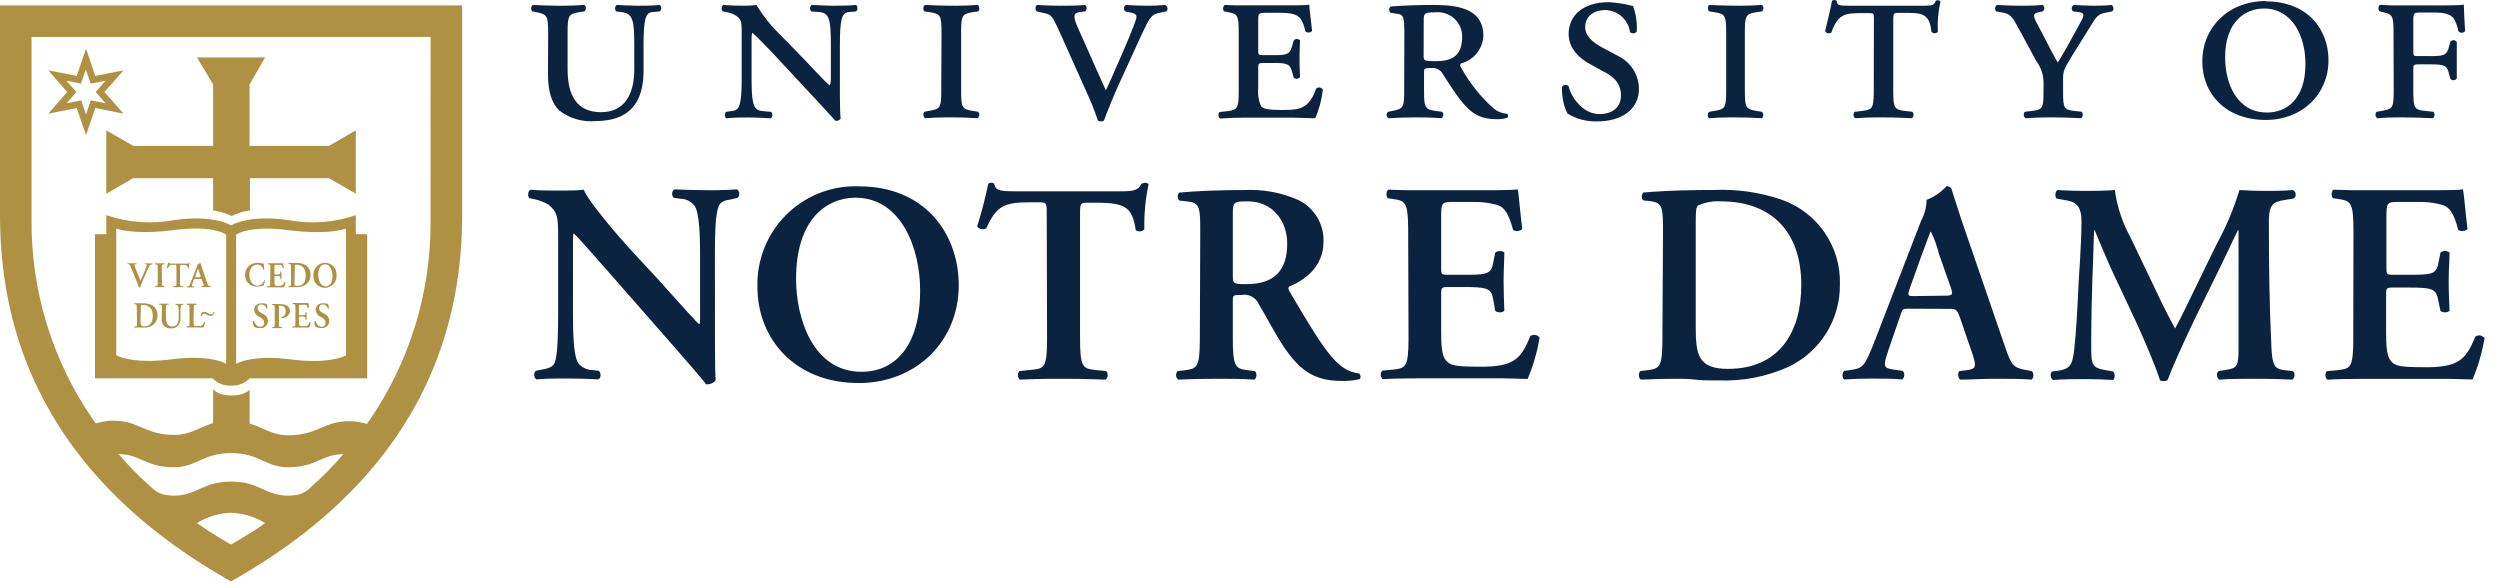 <?xml version="1.0" encoding="UTF-8"?>
<svg width="102px" height="24px" viewBox="0 0 102 24" version="1.1" xmlns="http://www.w3.org/2000/svg" xmlns:xlink="http://www.w3.org/1999/xlink">
    <!-- Generator: Sketch 64 (93537) - https://sketch.com -->
    <title>logo / customer / university-notre-dame-brand</title>
    <desc>Created with Sketch.</desc>
    <g id="logo-/-customer-/-university-notre-dame-brand" stroke="none" stroke-width="1" fill="none" fill-rule="evenodd">
        <g id="Group" fill-rule="nonzero">
            <path d="M18.856,0.219 L18.856,8.79 C18.856,16.96 13.663,21.336 9.426,23.722 L9.174,23.578 C5.032,21.186 0.102,16.887 0.002,9.034 L-1.59872116e-13,8.79 L-1.59872116e-13,0.219 L18.856,0.219 Z M9.426,20.922 C8.933,20.936 8.453,21.082 8.035,21.343 C8.511,21.673 8.96,21.955 9.426,22.219 L9.768,22.02 C10.111,21.817 10.457,21.603 10.817,21.343 C10.399,21.082 9.919,20.936 9.426,20.922 Z M9.426,18.487 C8.254,18.487 8.042,19.064 7.082,19.064 C5.941,19.064 5.722,18.529 4.842,18.529 C5.247,19.005 5.686,19.452 6.157,19.864 C6.312,20.03 6.515,20.144 6.737,20.191 C6.853,20.209 6.969,20.22 7.085,20.223 C8.038,20.223 8.261,19.649 9.43,19.649 C10.598,19.649 10.814,20.223 11.77,20.223 C11.887,20.22 12.003,20.209 12.118,20.191 C12.341,20.144 12.543,20.03 12.699,19.864 L12.696,19.864 C13.165,19.452 13.604,19.006 14.007,18.529 C13.123,18.532 12.911,19.064 11.767,19.064 C10.817,19.064 10.598,18.487 9.426,18.487 Z M17.569,1.506 L1.287,1.506 L1.287,8.922 C1.255,11.846 2.13,14.706 3.789,17.11 L3.906,17.277 L4.012,17.245 C4.226,17.188 4.446,17.161 4.668,17.165 C5.642,17.165 5.934,17.743 7.103,17.743 C7.77,17.743 8.078,17.462 8.596,17.293 L8.696,17.263 L8.696,15.871 L8.712,15.893 C8.764,15.955 8.956,16.136 9.433,16.136 C9.905,16.136 10.108,15.973 10.166,15.913 L10.184,15.892 L10.184,17.283 C10.765,17.447 11.082,17.76 11.777,17.76 C12.939,17.76 13.231,17.186 14.212,17.186 C14.433,17.182 14.652,17.209 14.865,17.266 L14.97,17.297 L15.087,17.13 C16.699,14.774 17.564,11.986 17.567,9.131 L17.565,8.922 L17.569,1.506 Z M14.518,8.779 L14.518,9.555 L14.981,9.555 L14.981,15.437 L10.181,15.437 C9.986,15.641 9.711,15.749 9.43,15.732 C9.17,15.748 8.917,15.658 8.725,15.486 L8.675,15.437 L3.875,15.437 L3.875,9.555 L4.337,9.555 L4.337,8.779 C5.222,9.082 6.17,9.152 7.089,8.981 C8.734,8.744 9.43,9.197 9.43,9.197 L9.448,9.186 C9.565,9.118 10.268,8.766 11.767,8.981 C12.686,9.152 13.634,9.082 14.518,8.779 Z M14.118,9.325 L14.056,9.346 C13.858,9.404 13.179,9.558 11.886,9.406 L11.767,9.391 C10.265,9.198 9.732,9.509 9.647,9.567 L9.635,9.576 L9.635,14.849 L9.659,14.834 C9.781,14.767 10.375,14.492 11.754,14.651 L11.868,14.664 C13.285,14.846 13.927,14.593 14.081,14.518 L14.118,14.497 L14.118,9.325 Z M7.207,9.374 L7.096,9.388 C5.803,9.553 5.096,9.422 4.848,9.357 L4.744,9.325 L4.744,14.49 L4.794,14.517 C4.961,14.597 5.573,14.825 6.878,14.675 L6.991,14.661 C8.33,14.489 8.968,14.717 9.162,14.809 L9.228,14.845 L9.228,9.572 L9.215,9.563 C9.134,9.507 8.627,9.21 7.207,9.374 Z M6.88,12.39 C6.891,12.401 6.891,12.419 6.88,12.431 L6.817,12.432 C6.78,12.436 6.77,12.455 6.769,12.563 L6.769,12.95 C6.769,13.148 6.828,13.322 7.026,13.322 C7.224,13.322 7.29,13.176 7.29,12.953 L7.29,12.765 C7.299,12.668 7.289,12.57 7.263,12.477 C7.246,12.454 7.221,12.441 7.193,12.438 L7.165,12.438 L7.165,12.397 L7.475,12.397 C7.481,12.402 7.484,12.409 7.484,12.417 C7.484,12.425 7.481,12.433 7.475,12.438 L7.443,12.438 C7.419,12.438 7.391,12.438 7.381,12.473 C7.364,12.568 7.358,12.665 7.363,12.762 L7.363,12.939 C7.377,13.063 7.342,13.188 7.266,13.287 C7.195,13.364 7.093,13.405 6.988,13.398 C6.881,13.409 6.774,13.375 6.692,13.304 C6.619,13.216 6.585,13.102 6.598,12.988 L6.609,12.602 L6.608,12.532 C6.606,12.446 6.594,12.44 6.529,12.431 L6.504,12.431 C6.498,12.426 6.495,12.418 6.495,12.41 C6.495,12.402 6.498,12.395 6.504,12.39 L6.88,12.39 Z M10.685,12.372 C10.751,12.374 10.816,12.383 10.88,12.4 C10.9,12.464 10.91,12.531 10.911,12.598 C10.905,12.604 10.897,12.608 10.889,12.608 C10.88,12.608 10.872,12.604 10.866,12.598 C10.851,12.5 10.77,12.426 10.671,12.421 C10.628,12.417 10.585,12.432 10.554,12.462 C10.522,12.492 10.506,12.534 10.508,12.577 C10.517,12.658 10.571,12.727 10.647,12.755 L10.734,12.807 C10.85,12.857 10.928,12.969 10.932,13.096 C10.933,13.183 10.894,13.266 10.827,13.322 C10.759,13.378 10.67,13.401 10.584,13.384 C10.501,13.386 10.419,13.365 10.348,13.322 L10.362,13.325 C10.33,13.254 10.316,13.177 10.32,13.099 C10.325,13.093 10.333,13.09 10.341,13.09 C10.349,13.09 10.356,13.093 10.362,13.099 C10.39,13.176 10.47,13.332 10.609,13.332 C10.653,13.337 10.697,13.323 10.73,13.293 C10.762,13.263 10.78,13.22 10.779,13.176 C10.778,13.081 10.721,12.996 10.633,12.96 L10.57,12.925 C10.457,12.873 10.38,12.764 10.369,12.64 C10.369,12.494 10.477,12.372 10.685,12.372 Z M11.409,12.407 C11.512,12.401 11.615,12.421 11.708,12.466 C11.785,12.514 11.831,12.598 11.83,12.689 C11.826,12.769 11.79,12.845 11.73,12.899 C11.68,12.944 11.616,12.97 11.55,12.974 L11.478,12.974 C11.47,12.964 11.47,12.949 11.478,12.939 C11.592,12.916 11.669,12.811 11.656,12.696 C11.662,12.638 11.643,12.58 11.603,12.537 C11.564,12.494 11.509,12.469 11.45,12.47 L11.41,12.471 C11.386,12.473 11.382,12.482 11.381,12.512 L11.381,13.247 C11.383,13.335 11.395,13.34 11.457,13.346 L11.51,13.346 L11.51,13.388 L11.103,13.388 L11.103,13.346 L11.159,13.345 C11.201,13.341 11.21,13.318 11.21,13.176 L11.206,12.544 C11.204,12.469 11.194,12.454 11.144,12.449 L11.092,12.449 L11.092,12.407 C11.198,12.399 11.303,12.399 11.409,12.407 Z M13.19,12.372 C13.256,12.374 13.323,12.383 13.388,12.4 C13.406,12.464 13.416,12.531 13.416,12.598 L13.37,12.598 C13.357,12.501 13.277,12.427 13.179,12.421 C13.136,12.417 13.093,12.432 13.062,12.462 C13.03,12.492 13.013,12.534 13.016,12.577 C13.024,12.657 13.077,12.725 13.151,12.755 L13.242,12.807 C13.357,12.857 13.433,12.97 13.437,13.096 C13.436,13.18 13.4,13.259 13.337,13.315 C13.273,13.37 13.189,13.395 13.106,13.384 C13.023,13.386 12.941,13.365 12.87,13.322 L12.87,13.325 L12.852,13.282 C12.831,13.224 12.823,13.161 12.828,13.099 L12.873,13.099 C12.901,13.176 12.974,13.332 13.117,13.332 C13.16,13.337 13.204,13.323 13.236,13.293 C13.269,13.263 13.286,13.22 13.283,13.176 C13.282,13.082 13.226,12.998 13.141,12.96 L13.078,12.925 C12.965,12.873 12.888,12.764 12.877,12.64 C12.877,12.494 12.981,12.372 13.19,12.372 Z M5.717,12.371 L5.833,12.376 C5.941,12.37 6.049,12.388 6.15,12.428 C6.311,12.495 6.417,12.65 6.425,12.822 L6.424,12.87 C6.431,13.041 6.345,13.202 6.198,13.29 C6.109,13.338 6.011,13.363 5.911,13.365 L5.85,13.363 L5.485,13.363 L5.485,13.322 L5.517,13.322 C5.576,13.316 5.587,13.31 5.589,13.226 L5.59,13.151 L5.579,12.515 C5.577,12.445 5.568,12.423 5.531,12.418 L5.485,12.417 C5.477,12.405 5.477,12.388 5.485,12.376 L5.601,12.371 L5.717,12.371 Z M12.581,12.362 C12.593,12.376 12.598,12.42 12.6,12.468 L12.602,12.567 L12.557,12.567 C12.536,12.483 12.515,12.435 12.466,12.435 C12.441,12.431 12.417,12.43 12.392,12.431 L12.355,12.435 L12.239,12.435 C12.2,12.436 12.195,12.445 12.195,12.497 L12.195,12.821 C12.195,12.853 12.197,12.858 12.216,12.859 L12.299,12.859 C12.41,12.859 12.45,12.859 12.458,12.813 L12.459,12.793 L12.459,12.744 C12.471,12.744 12.498,12.716 12.506,12.732 L12.508,12.744 L12.508,12.911 L12.51,12.973 C12.511,13.003 12.512,13.029 12.51,13.039 L12.508,13.043 L12.459,13.043 L12.459,12.984 C12.45,12.926 12.43,12.919 12.337,12.918 L12.23,12.918 C12.201,12.918 12.196,12.921 12.195,12.944 L12.195,13.123 C12.188,13.176 12.196,13.229 12.219,13.277 C12.233,13.301 12.25,13.306 12.315,13.307 L12.383,13.308 C12.563,13.311 12.577,13.27 12.626,13.151 C12.64,13.14 12.661,13.14 12.675,13.151 C12.667,13.2 12.656,13.248 12.64,13.295 L12.612,13.363 L11.917,13.363 L11.917,13.322 L11.972,13.322 C12.031,13.317 12.046,13.312 12.051,13.247 L12.052,13.151 L12.056,12.577 L12.054,12.506 C12.05,12.417 12.034,12.408 11.991,12.407 L11.951,12.407 L11.951,12.362 L12.581,12.362 Z M8.017,12.39 L8.017,12.435 L7.986,12.435 C7.921,12.443 7.909,12.447 7.907,12.529 L7.906,12.602 L7.896,13.12 C7.889,13.172 7.897,13.226 7.92,13.273 L7.931,13.294 C7.937,13.302 7.951,13.304 8.003,13.304 L8.11,13.304 C8.237,13.302 8.263,13.285 8.323,13.148 C8.329,13.142 8.336,13.138 8.344,13.138 C8.352,13.138 8.36,13.142 8.365,13.148 C8.356,13.196 8.345,13.244 8.33,13.29 L8.306,13.36 L7.61,13.36 L7.61,13.318 L7.652,13.318 C7.717,13.313 7.729,13.307 7.732,13.224 L7.732,12.563 C7.73,12.448 7.719,12.436 7.67,12.435 L7.624,12.435 L7.624,12.39 L8.017,12.39 Z M5.854,12.445 C5.829,12.444 5.805,12.447 5.781,12.454 L5.746,12.466 L5.746,12.577 L5.732,13.096 C5.732,13.238 5.743,13.315 5.885,13.315 C6.125,13.315 6.233,13.172 6.233,12.88 C6.233,12.588 6.077,12.445 5.854,12.445 Z M8.327,12.72 C8.368,12.725 8.409,12.736 8.446,12.753 L8.558,12.812 C8.583,12.824 8.589,12.824 8.619,12.824 C8.661,12.824 8.697,12.801 8.707,12.755 L8.71,12.73 L8.751,12.73 L8.744,12.766 C8.716,12.855 8.632,12.894 8.598,12.894 C8.564,12.894 8.549,12.888 8.464,12.851 L8.428,12.835 L8.396,12.818 C8.374,12.809 8.351,12.803 8.327,12.8 C8.276,12.8 8.246,12.836 8.238,12.87 L8.237,12.887 L8.191,12.887 L8.181,12.88 C8.205,12.72 8.327,12.72 8.327,12.72 Z M13.263,10.723 C13.395,10.723 13.521,10.778 13.61,10.875 C13.7,10.973 13.744,11.103 13.732,11.235 C13.741,11.365 13.695,11.494 13.607,11.59 C13.518,11.686 13.393,11.741 13.263,11.743 C13.132,11.745 13.006,11.692 12.916,11.598 C12.825,11.504 12.778,11.376 12.786,11.245 C12.775,11.112 12.821,10.98 12.911,10.881 C13.001,10.782 13.129,10.725 13.263,10.723 Z M8.165,10.728 L8.177,10.73 L8.21,10.833 L8.243,10.932 L8.456,11.551 C8.486,11.637 8.495,11.666 8.548,11.672 L8.595,11.673 C8.602,11.681 8.604,11.692 8.602,11.701 L8.595,11.715 L8.226,11.715 C8.219,11.707 8.217,11.696 8.219,11.687 L8.226,11.673 L8.261,11.673 C8.294,11.67 8.311,11.662 8.304,11.62 L8.299,11.597 L8.237,11.419 C8.225,11.384 8.216,11.379 8.187,11.378 L8.167,11.377 L7.958,11.388 C7.926,11.388 7.907,11.388 7.901,11.412 L7.899,11.43 L7.847,11.583 C7.822,11.672 7.822,11.682 7.862,11.683 L7.923,11.683 L7.923,11.725 L7.621,11.725 C7.614,11.717 7.611,11.707 7.614,11.697 L7.621,11.683 L7.666,11.683 C7.711,11.677 7.729,11.652 7.746,11.614 L7.819,11.433 L8.021,10.908 C8.039,10.875 8.048,10.838 8.049,10.8 C8.088,10.785 8.124,10.762 8.153,10.73 L8.165,10.728 Z M11.558,10.741 L11.559,10.779 C11.56,10.825 11.565,10.898 11.583,10.943 C11.577,10.949 11.569,10.952 11.56,10.952 C11.551,10.952 11.543,10.949 11.537,10.943 C11.513,10.856 11.492,10.821 11.447,10.807 C11.409,10.803 11.37,10.803 11.332,10.807 L11.256,10.807 C11.197,10.807 11.197,10.807 11.197,10.894 L11.197,11.162 C11.197,11.194 11.197,11.199 11.215,11.2 L11.277,11.2 C11.402,11.2 11.426,11.2 11.437,11.134 L11.437,11.082 L11.482,11.082 C11.489,11.082 11.482,11.172 11.482,11.231 L11.482,11.384 C11.482,11.43 11.447,11.384 11.437,11.384 L11.437,11.325 C11.437,11.27 11.409,11.261 11.315,11.259 L11.228,11.259 C11.197,11.259 11.197,11.259 11.197,11.297 L11.197,11.478 C11.197,11.555 11.197,11.607 11.221,11.631 L11.235,11.646 C11.25,11.66 11.268,11.666 11.36,11.666 C11.544,11.666 11.555,11.624 11.603,11.506 C11.609,11.5 11.618,11.496 11.626,11.496 C11.635,11.496 11.643,11.5 11.649,11.506 C11.637,11.58 11.617,11.652 11.59,11.722 L10.894,11.722 C10.888,11.716 10.884,11.709 10.884,11.701 C10.884,11.693 10.888,11.685 10.894,11.68 L10.946,11.68 C11.01,11.68 11.024,11.68 11.026,11.549 L11.033,10.957 L11.033,10.885 C11.03,10.797 11.018,10.791 10.953,10.783 L10.929,10.783 L10.929,10.741 L11.558,10.741 Z M7.732,10.713 C7.714,10.791 7.706,10.87 7.708,10.95 C7.696,10.96 7.678,10.96 7.666,10.95 C7.647,10.845 7.625,10.813 7.506,10.808 L7.384,10.807 C7.352,10.807 7.347,10.807 7.346,10.846 L7.346,11.576 C7.348,11.667 7.359,11.671 7.426,11.677 L7.478,11.677 C7.489,11.688 7.489,11.706 7.478,11.718 L7.061,11.718 C7.055,11.713 7.051,11.705 7.051,11.697 C7.051,11.689 7.055,11.682 7.061,11.677 L7.12,11.677 C7.186,11.677 7.2,11.677 7.2,11.51 L7.197,10.866 C7.197,10.815 7.197,10.806 7.172,10.804 L7.078,10.803 C6.946,10.803 6.908,10.803 6.852,10.939 C6.839,10.949 6.82,10.949 6.807,10.939 C6.831,10.859 6.852,10.769 6.863,10.713 L6.894,10.713 C6.894,10.751 6.922,10.755 7.019,10.755 L7.603,10.755 C7.663,10.755 7.687,10.755 7.704,10.728 L7.711,10.713 C7.718,10.71 7.725,10.71 7.732,10.713 Z M12.393,10.779 C12.571,10.852 12.683,11.029 12.671,11.221 C12.674,11.397 12.579,11.56 12.424,11.645 C12.347,11.686 12.263,11.709 12.176,11.715 L11.763,11.715 L11.763,11.673 L11.795,11.673 L11.83,11.669 C11.867,11.66 11.871,11.638 11.871,11.539 L11.871,10.867 C11.869,10.798 11.861,10.777 11.823,10.773 L11.777,10.772 C11.77,10.764 11.768,10.754 11.77,10.744 L11.777,10.73 L12.094,10.73 C12.196,10.726 12.298,10.742 12.393,10.779 Z M6.71,10.744 L6.71,10.786 L6.678,10.786 C6.612,10.786 6.598,10.786 6.598,10.957 L6.609,11.506 L6.61,11.597 C6.614,11.665 6.629,11.668 6.689,11.673 L6.72,11.673 C6.731,11.685 6.731,11.703 6.72,11.715 L6.323,11.715 C6.313,11.703 6.313,11.685 6.323,11.673 L6.355,11.673 C6.419,11.673 6.433,11.673 6.435,11.544 L6.434,10.89 C6.433,10.798 6.421,10.792 6.355,10.786 L6.323,10.786 L6.323,10.744 L6.71,10.744 Z M10.508,10.723 C10.582,10.724 10.656,10.735 10.727,10.755 L10.762,10.755 L10.763,10.823 C10.764,10.853 10.767,10.889 10.773,10.931 L10.783,11.002 C10.778,11.008 10.771,11.011 10.763,11.011 C10.756,11.011 10.749,11.008 10.744,11.002 C10.725,10.881 10.62,10.793 10.497,10.797 C10.334,10.797 10.174,10.925 10.174,11.21 C10.174,11.496 10.341,11.656 10.504,11.656 C10.63,11.653 10.739,11.568 10.772,11.447 C10.777,11.441 10.784,11.438 10.791,11.438 C10.799,11.438 10.806,11.441 10.81,11.447 C10.802,11.521 10.781,11.593 10.748,11.659 L10.703,11.659 C10.639,11.681 10.572,11.693 10.504,11.694 C10.389,11.698 10.276,11.665 10.181,11.6 C10.073,11.52 10.007,11.396 10,11.264 L10,11.214 C9.996,11.072 10.054,10.936 10.16,10.842 C10.259,10.765 10.382,10.723 10.508,10.723 Z M13.263,10.783 C13.13,10.783 12.984,10.89 12.984,11.203 C12.984,11.409 13.064,11.683 13.29,11.683 C13.443,11.683 13.565,11.558 13.565,11.263 C13.565,11.04 13.478,10.783 13.263,10.783 Z M12.087,10.8 C12.038,10.8 12.029,10.805 12.028,10.812 L12.028,10.929 L12.017,11.447 C12.017,11.59 11.979,11.666 12.125,11.666 C12.362,11.666 12.473,11.523 12.473,11.231 C12.473,10.939 12.317,10.8 12.087,10.8 Z M8.08,10.957 L7.976,11.249 C7.957,11.296 7.961,11.307 7.978,11.31 L8,11.311 L8.15,11.311 C8.173,11.311 8.18,11.307 8.183,11.289 L8.184,11.252 L8.122,11.075 L8.104,11.015 L8.104,11.015 L8.08,10.957 Z M10.817,2.344 L10.181,3.443 L10.181,5.951 L13.423,5.951 L14.518,5.318 L14.518,7.903 L13.423,7.27 L10.198,7.27 L10.198,8.588 C9.937,8.62 9.683,8.696 9.447,8.814 C9.245,8.713 9.029,8.643 8.807,8.604 L8.696,8.588 L8.696,7.27 L5.433,7.27 L4.337,7.903 L4.337,5.318 L5.433,5.951 L8.696,5.951 L8.696,3.443 L8.035,2.344 L10.817,2.344 Z M3.51,1.986 L3.889,3.099 L5.04,2.87 L4.264,3.753 L5.04,4.637 L3.889,4.407 L3.51,5.517 L3.13,4.407 L1.969,4.637 L2.741,3.753 L1.969,2.87 L3.13,3.099 L3.51,1.986 Z M3.499,2.835 L3.301,3.412 L2.706,3.294 L3.117,3.753 L2.717,4.212 L3.311,4.094 L3.51,4.668 L3.704,4.094 L4.303,4.212 L3.903,3.753 L4.303,3.294 L3.704,3.412 L3.499,2.835 Z M5.735,11.456 C5.816,11.273 5.903,11.068 5.979,10.866 C6,10.815 5.998,10.79 5.971,10.784 L5.955,10.783 L5.913,10.783 C5.908,10.776 5.907,10.767 5.908,10.759 L5.913,10.748 L6.223,10.748 L6.223,10.79 L6.188,10.79 C6.15,10.794 6.116,10.816 6.097,10.849 C6.08,10.88 6.062,10.916 6.042,10.958 L5.871,11.343 L5.818,11.468 C5.783,11.553 5.75,11.637 5.729,11.693 L5.718,11.725 L5.666,11.725 L5.639,11.641 C5.634,11.626 5.629,11.611 5.624,11.597 L5.6,11.534 L5.317,10.85 C5.298,10.807 5.282,10.787 5.251,10.781 L5.231,10.779 L5.197,10.779 L5.197,10.741 L5.565,10.741 C5.571,10.746 5.575,10.754 5.575,10.762 L5.572,10.773 L5.565,10.783 L5.523,10.783 C5.482,10.793 5.482,10.81 5.482,10.81 C5.493,10.855 5.507,10.899 5.524,10.942 L5.551,11.005 L5.656,11.27 L5.735,11.456 Z" id="mark" fill="#AE9142"></path>
            <path d="M30.073,7.725 C30.125,7.766 30.158,7.828 30.162,7.894 C30.166,7.961 30.141,8.026 30.094,8.073 L29.826,8.136 C29.607,8.167 29.412,8.216 29.329,8.4 C29.193,8.694 29.172,9.469 29.169,10.257 L29.171,14.276 C29.174,14.784 29.181,15.354 29.2,15.513 C29.107,15.633 28.958,15.695 28.807,15.677 L28.675,15.509 C28.502,15.296 28.231,14.98 27.759,14.439 L24.734,10.988 L23.777,9.909 C23.612,9.725 23.496,9.601 23.412,9.527 C23.387,9.527 23.38,9.597 23.378,9.878 L23.377,12.726 C23.379,13.551 23.393,14.486 23.586,14.81 C23.731,14.99 23.947,15.095 24.177,15.099 L24.431,15.13 C24.536,15.214 24.525,15.437 24.41,15.478 C23.979,15.454 23.527,15.443 23.085,15.443 L22.724,15.444 C22.435,15.446 22.17,15.453 21.882,15.478 C21.831,15.436 21.799,15.375 21.795,15.31 C21.79,15.244 21.813,15.179 21.857,15.13 L22.111,15.078 L22.221,15.058 C22.399,15.021 22.554,14.964 22.626,14.81 C22.755,14.503 22.77,13.651 22.772,12.837 L22.772,9.598 C22.77,8.849 22.745,8.668 22.39,8.355 C22.199,8.245 21.993,8.166 21.777,8.122 L21.6,8.087 C21.52,8.021 21.53,7.788 21.649,7.739 C21.882,7.763 22.174,7.772 22.439,7.774 L23.019,7.774 C23.259,7.774 23.537,7.774 23.816,7.739 C24.017,8.24 25.28,9.697 25.683,10.139 L26.845,11.391 L28.06,12.742 C28.298,13.004 28.483,13.2 28.529,13.228 C28.556,13.201 28.562,13.16 28.563,13.056 L28.563,10.481 C28.562,9.656 28.546,8.721 28.341,8.4 C28.203,8.219 27.991,8.112 27.763,8.108 L27.496,8.073 C27.391,7.997 27.402,7.774 27.52,7.725 C27.969,7.746 28.4,7.76 28.852,7.76 L29.218,7.759 C29.509,7.757 29.772,7.75 30.073,7.725 Z M34.949,7.6 L35.068,7.603 L35.057,7.603 C37.725,7.603 39.117,9.527 39.117,11.638 C39.117,13.927 37.374,15.628 35.037,15.628 C32.451,15.628 30.951,13.861 30.905,11.814 L30.904,11.718 C30.869,10.608 31.299,9.534 32.089,8.753 C32.822,8.028 33.805,7.617 34.831,7.6 L34.949,7.6 Z M93.544,7.753 C93.612,7.781 93.659,7.844 93.666,7.917 C93.673,7.989 93.64,8.06 93.579,8.101 L93.197,8.163 C92.708,8.227 92.58,8.413 92.571,8.974 L92.57,9.043 C92.57,10.762 92.591,12.48 92.675,14.195 L92.684,14.346 C92.731,14.982 92.864,15.057 93.207,15.103 L93.537,15.141 C93.656,15.19 93.642,15.433 93.517,15.489 C93.016,15.464 92.563,15.454 92.097,15.454 C91.555,15.454 91.054,15.454 90.546,15.489 C90.452,15.44 90.403,15.221 90.522,15.141 L90.835,15.089 C91.285,15.018 91.33,14.931 91.332,14.209 L91.332,9.391 L91.308,9.391 L91.137,9.743 C90.928,10.175 90.79,10.472 90.612,10.842 L89.617,12.87 L89.461,13.194 C89.081,13.991 88.614,15.027 88.431,15.517 C88.336,15.563 88.224,15.563 88.129,15.517 C87.934,14.89 87.433,13.753 87.169,13.172 L86.125,10.946 L85.84,10.292 C85.691,9.945 85.546,9.6 85.464,9.391 L85.44,9.391 L85.421,9.905 C85.41,10.229 85.4,10.582 85.389,10.889 L85.37,11.353 C85.348,12.005 85.325,12.963 85.322,13.866 L85.322,14.265 C85.327,14.85 85.375,15.004 85.833,15.089 L86.216,15.155 C86.299,15.228 86.299,15.447 86.216,15.503 C85.871,15.483 85.572,15.473 85.248,15.469 L84.998,15.468 C84.626,15.468 84.209,15.468 83.757,15.503 C83.653,15.415 83.636,15.262 83.718,15.155 L83.917,15.134 C84.453,15.067 84.556,14.903 84.629,14.255 L84.637,14.181 C84.71,13.471 84.755,12.699 84.81,11.492 L84.866,10.586 C84.898,10.042 84.925,9.49 84.925,9.03 C84.925,8.507 84.769,8.265 84.36,8.184 L83.906,8.101 C83.837,8.024 83.847,7.802 83.951,7.753 L84.18,7.766 C84.406,7.777 84.633,7.785 84.904,7.787 L85.043,7.788 C85.475,7.788 85.854,7.788 86.285,7.753 C86.376,8.429 86.592,9.083 86.922,9.68 L88.202,12.358 C88.292,12.553 88.595,13.137 88.744,13.402 L88.9,13.106 C89.03,12.856 89.166,12.586 89.35,12.198 L90.435,9.969 C90.823,9.265 91.136,8.522 91.37,7.753 C91.687,7.774 92.066,7.788 92.327,7.788 L92.787,7.787 C93.076,7.784 93.329,7.776 93.544,7.753 Z M52.977,8.163 C53.621,8.477 54.021,9.138 54,9.854 C54,10.922 53.179,11.454 52.609,11.687 C52.55,11.718 52.56,11.796 52.595,11.861 L53.11,12.73 C53.759,13.814 54.223,14.523 54.661,14.89 C54.888,15.082 55.166,15.203 55.461,15.238 C55.515,15.303 55.525,15.394 55.485,15.468 C55.276,15.515 55.063,15.54 54.849,15.542 L54.72,15.541 C53.597,15.541 52.981,15.089 52.285,14.007 C51.972,13.523 51.645,12.88 51.367,12.428 C51.251,12.142 50.95,11.977 50.647,12.035 L50.548,12.035 C50.314,12.039 50.3,12.068 50.299,12.255 L50.299,13.777 C50.299,14.911 50.388,15.028 50.831,15.094 L50.95,15.11 L51.203,15.141 C51.293,15.244 51.282,15.399 51.179,15.489 C50.682,15.454 50.16,15.454 49.638,15.454 C49.117,15.454 48.605,15.464 48.073,15.489 C48.02,15.448 47.987,15.387 47.983,15.32 C47.979,15.267 47.994,15.215 48.023,15.171 L48.049,15.141 L48.306,15.11 C48.838,15.042 48.948,15.007 48.953,13.87 L48.97,9.527 L48.968,9.117 C48.958,8.425 48.893,8.283 48.5,8.226 L48.115,8.181 C48.03,8.09 48.03,7.948 48.115,7.857 C48.845,7.788 49.833,7.753 50.783,7.753 C51.536,7.716 52.288,7.857 52.977,8.163 Z M72.685,8.146 C74.157,8.657 75.123,10.068 75.068,11.624 C75.077,13.048 74.264,14.348 72.981,14.963 C72.077,15.371 71.091,15.562 70.101,15.52 L69.811,15.52 C69.624,15.519 69.448,15.515 69.283,15.501 L69.162,15.489 C68.93,15.46 68.72,15.455 68.529,15.454 L68.417,15.454 C67.99,15.454 67.454,15.464 66.946,15.489 C66.861,15.438 66.844,15.261 66.902,15.167 L66.922,15.141 L67.259,15.099 C67.696,15.038 67.808,14.956 67.824,14.044 L67.826,13.777 L67.85,9.523 L67.849,9.178 C67.841,8.405 67.781,8.271 67.338,8.208 L67.294,8.202 L67.05,8.177 C66.963,8.087 66.963,7.944 67.05,7.854 L67.383,7.828 C68.121,7.776 68.966,7.75 69.951,7.75 C70.879,7.712 71.806,7.846 72.685,8.146 Z M100.487,7.725 C100.536,7.923 100.605,8.838 100.675,9.336 C100.626,9.433 100.397,9.454 100.299,9.384 C100.118,8.71 99.951,8.421 99.572,8.341 C99.269,8.265 98.956,8.231 98.643,8.24 L97.771,8.24 C97.396,8.245 97.369,8.298 97.367,8.809 L97.367,10.988 C97.37,11.19 97.395,11.209 97.604,11.21 L98.54,11.209 C99.26,11.203 99.419,11.147 99.492,10.699 L99.572,10.306 C99.679,10.217 99.834,10.217 99.941,10.306 C99.941,10.619 99.906,11.037 99.906,11.468 C99.906,11.899 99.927,12.317 99.941,12.685 C99.831,12.764 99.682,12.764 99.572,12.685 L99.478,12.243 C99.397,11.771 99.212,11.734 98.278,11.732 L97.631,11.732 C97.378,11.732 97.355,11.754 97.353,12 L97.353,13.52 C97.353,14.111 97.377,14.529 97.548,14.727 L97.583,14.766 C97.746,14.933 97.962,14.981 98.863,14.981 C100.334,15.005 100.602,14.668 100.998,13.729 C101.121,13.65 101.283,13.679 101.37,13.795 C101.273,14.374 101.108,14.94 100.88,15.482 L100.666,15.478 C100.457,15.472 100.198,15.46 99.886,15.458 L96.33,15.458 C95.878,15.459 95.36,15.465 94.957,15.492 C94.859,15.4 94.849,15.249 94.932,15.144 L95.363,15.103 L95.518,15.084 C95.93,15.024 96.014,14.883 96.014,13.781 L96.021,9.461 C96.021,8.324 95.932,8.204 95.489,8.132 L95.186,8.087 C95.106,8.01 95.117,7.798 95.207,7.739 C95.426,7.739 95.673,7.76 95.927,7.76 L99.637,7.759 C100.061,7.756 100.388,7.748 100.487,7.725 Z M79.416,7.597 C79.493,7.593 79.566,7.626 79.614,7.687 C79.742,8.078 79.866,8.483 79.997,8.881 L80.132,9.277 L81.805,14.146 C82.064,14.895 82.128,14.999 82.664,15.099 L82.897,15.141 C82.986,15.24 82.986,15.39 82.897,15.489 C82.431,15.454 81.993,15.454 81.388,15.454 C80.89,15.454 80.379,15.489 79.976,15.489 C79.891,15.406 79.869,15.28 79.918,15.175 L79.937,15.141 L80.198,15.11 C80.58,15.065 80.639,15.002 80.526,14.603 L80.494,14.494 L79.951,12.915 L79.912,12.821 C79.832,12.642 79.785,12.609 79.613,12.603 L79.475,12.602 L77.913,12.595 L77.824,12.595 C77.64,12.598 77.614,12.623 77.55,12.817 L77.52,12.908 L77.043,14.299 C76.818,14.962 76.853,15.016 77.245,15.076 L77.635,15.134 C77.723,15.236 77.714,15.39 77.614,15.482 C77.245,15.447 76.859,15.447 76.383,15.447 C76.003,15.447 75.642,15.457 75.238,15.482 C75.16,15.392 75.152,15.263 75.215,15.165 L75.238,15.134 L75.586,15.082 C75.904,15.036 76.033,14.941 76.192,14.608 L76.223,14.543 C76.308,14.363 76.409,14.116 76.527,13.812 L76.79,13.13 L78.383,9.002 C78.524,8.741 78.601,8.45 78.605,8.153 C78.916,8.035 79.194,7.844 79.416,7.597 Z M40.449,7.457 C40.491,7.453 40.534,7.468 40.563,7.499 C40.622,7.77 40.764,7.802 41.416,7.805 L45.69,7.805 C46.257,7.805 46.431,7.77 46.574,7.499 C46.616,7.476 46.662,7.462 46.71,7.457 C46.766,7.452 46.823,7.472 46.863,7.513 C46.734,8.12 46.675,8.74 46.689,9.36 C46.595,9.452 46.451,9.467 46.341,9.395 C46.191,8.487 45.972,8.271 44.73,8.271 L44.383,8.271 C44.089,8.271 44.067,8.29 44.066,8.721 L44.066,13.777 C44.066,15.005 44.174,15.04 44.72,15.099 L45.134,15.141 C45.222,15.243 45.213,15.397 45.113,15.489 L44.759,15.477 C44.249,15.461 43.824,15.454 43.405,15.454 L42.84,15.455 C42.485,15.458 42.092,15.466 41.607,15.489 C41.511,15.396 41.502,15.245 41.586,15.141 L42.073,15.089 L42.153,15.081 C42.613,15.035 42.715,14.947 42.72,13.87 L42.706,8.649 C42.704,8.271 42.68,8.254 42.397,8.254 L42.049,8.254 C40.984,8.254 40.657,8.383 40.24,9.318 C40.113,9.387 39.955,9.353 39.868,9.238 C40.048,8.666 40.199,8.086 40.32,7.499 C40.355,7.467 40.402,7.452 40.449,7.457 Z M61.923,7.725 C61.969,7.923 62.038,8.838 62.108,9.336 C62.059,9.433 61.83,9.454 61.736,9.384 C61.559,8.739 61.402,8.447 61.054,8.353 L61.005,8.341 C60.702,8.265 60.389,8.231 60.077,8.24 L59.207,8.24 C58.829,8.245 58.802,8.298 58.8,8.809 L58.8,10.984 C58.803,11.202 58.83,11.21 59.082,11.21 L59.968,11.21 C60.693,11.203 60.855,11.148 60.925,10.699 L61.005,10.306 C61.099,10.223 61.318,10.223 61.377,10.306 C61.377,10.619 61.346,11.037 61.346,11.468 C61.346,11.899 61.367,12.317 61.377,12.685 C61.266,12.764 61.117,12.764 61.005,12.685 L60.925,12.223 C60.848,11.75 60.659,11.713 59.725,11.711 L59.082,11.711 C58.826,11.711 58.802,11.733 58.8,11.979 L58.8,13.499 C58.8,14.09 58.821,14.508 58.998,14.706 L59.035,14.745 C59.184,14.893 59.366,14.948 60.035,14.958 L60.31,14.96 C61.781,14.984 62.049,14.647 62.442,13.708 C62.564,13.629 62.726,13.658 62.814,13.774 C62.721,14.354 62.557,14.92 62.327,15.461 L62.114,15.457 C61.906,15.451 61.645,15.439 61.333,15.437 L57.789,15.437 C57.339,15.438 56.82,15.444 56.414,15.471 C56.314,15.38 56.305,15.226 56.393,15.123 L56.817,15.082 C57.349,15.024 57.462,14.99 57.468,13.852 L57.453,9.281 C57.442,8.226 57.322,8.187 56.803,8.115 L56.619,8.087 C56.543,8.01 56.55,7.798 56.643,7.739 C56.863,7.739 57.106,7.76 57.363,7.76 L61.059,7.759 C61.491,7.756 61.824,7.748 61.923,7.725 Z M34.906,8.066 L34.854,8.067 C33.703,8.096 32.48,8.957 32.48,11.384 C32.48,12.984 33.165,15.169 35.151,15.169 C36.473,15.169 37.541,14.181 37.541,11.847 C37.541,10.128 36.778,8.136 34.999,8.068 L34.906,8.066 Z M69.28,8.383 C69.196,8.442 69.187,8.643 69.186,9.076 L69.186,13.388 C69.19,14.476 69.294,15.05 70.501,15.05 C72.563,15.05 73.492,13.59 73.492,11.628 C73.492,9.332 72.157,8.216 70.216,8.216 C69.895,8.194 69.573,8.251 69.28,8.383 Z M78.786,9.457 L78.765,9.457 L78.748,9.492 C78.708,9.584 78.639,9.787 78.514,10.12 L78.417,10.372 L77.93,11.732 C77.817,12.047 77.835,12.077 78.045,12.08 L78.118,12.08 L79.419,12.062 C79.644,12.055 79.683,12.014 79.616,11.803 L79.603,11.763 L79.113,10.372 C79.036,10.057 78.926,9.75 78.786,9.457 Z M50.915,8.216 L50.796,8.216 C50.336,8.223 50.302,8.281 50.299,8.683 L50.299,11.241 C50.3,11.574 50.321,11.593 50.856,11.593 C51.993,11.593 52.518,11.037 52.518,9.934 C52.518,9.016 51.923,8.216 50.915,8.216 Z M65.652,0.087 C65.982,0.109 66.31,0.162 66.63,0.247 C66.75,0.581 66.801,0.936 66.779,1.29 C66.746,1.33 66.698,1.355 66.646,1.359 C66.594,1.363 66.543,1.346 66.504,1.311 C66.437,0.817 66.029,0.439 65.53,0.41 C64.908,0.41 64.675,0.758 64.675,1.106 C64.675,1.454 64.96,1.718 65.37,1.937 L66.021,2.285 C66.535,2.534 66.864,3.053 66.87,3.624 C66.87,4.442 66.198,4.953 65.158,4.953 C64.732,4.966 64.311,4.853 63.948,4.63 C63.789,4.292 63.715,3.921 63.732,3.548 C63.758,3.499 63.807,3.466 63.862,3.462 C63.917,3.458 63.971,3.482 64.003,3.527 C64.083,3.906 64.546,4.654 65.256,4.654 C65.791,4.654 66.136,4.376 66.136,3.892 C66.136,3.544 66,3.197 65.402,2.908 L64.932,2.647 C64.428,2.383 64,1.976 64,1.391 C64,0.626 64.591,0.087 65.652,0.087 Z M47.541,0.202 C47.588,0.225 47.622,0.269 47.632,0.321 C47.642,0.373 47.628,0.426 47.593,0.466 L47.297,0.525 L47.229,0.541 C46.973,0.609 46.896,0.74 46.584,1.398 L45.791,3.13 C45.475,3.802 45.169,4.567 45.043,4.915 C45.007,4.943 44.961,4.957 44.915,4.953 C44.871,4.953 44.829,4.94 44.793,4.915 L44.69,4.623 C44.617,4.42 44.536,4.205 44.445,4.01 L43.256,1.357 L43.101,1.022 C42.919,0.641 42.858,0.599 42.65,0.546 L42.303,0.466 C42.267,0.431 42.247,0.384 42.247,0.334 C42.247,0.284 42.267,0.236 42.303,0.202 C42.535,0.217 42.824,0.229 43.105,0.232 L43.245,0.233 C43.628,0.233 43.941,0.233 44.268,0.202 C44.31,0.233 44.335,0.282 44.335,0.334 C44.335,0.386 44.31,0.435 44.268,0.466 L44.045,0.494 C43.774,0.536 43.774,0.675 44.003,1.19 L44.522,2.351 L44.716,2.79 C44.879,3.157 45.005,3.434 45.12,3.686 C45.279,3.355 45.419,3.026 45.562,2.696 L45.822,2.105 C45.999,1.698 46.212,1.181 46.31,0.907 L46.33,0.849 C46.403,0.63 46.39,0.557 46.077,0.501 L45.913,0.466 C45.873,0.432 45.852,0.381 45.856,0.329 C45.86,0.276 45.889,0.229 45.934,0.202 C46.24,0.219 46.511,0.233 46.793,0.233 C47.043,0.235 47.292,0.225 47.541,0.202 Z M26.918,0.202 C26.957,0.235 26.979,0.283 26.979,0.334 C26.979,0.385 26.957,0.433 26.918,0.466 L26.605,0.494 C26.33,0.525 26.257,0.81 26.257,1.85 L26.257,2.894 C26.257,4.237 25.635,4.939 24.299,4.939 C23.764,4.988 23.231,4.831 22.807,4.501 C22.494,4.188 22.358,3.704 22.358,3.019 L22.365,1.336 C22.365,0.612 22.313,0.591 21.871,0.494 L21.722,0.466 C21.649,0.41 21.659,0.233 21.746,0.202 C22.094,0.219 22.442,0.233 22.765,0.233 L23.011,0.233 C23.262,0.231 23.529,0.225 23.837,0.202 C23.92,0.233 23.93,0.41 23.837,0.466 L23.652,0.494 L23.564,0.509 C23.208,0.577 23.161,0.656 23.158,1.263 L23.158,2.817 C23.158,3.861 23.506,4.577 24.525,4.577 C25.468,4.577 25.878,3.864 25.878,2.838 L25.878,1.85 C25.878,0.807 25.819,0.557 25.363,0.494 L25.144,0.466 C25.109,0.43 25.091,0.38 25.095,0.329 C25.099,0.279 25.125,0.232 25.165,0.202 L25.517,0.219 C25.66,0.226 25.792,0.231 25.937,0.232 L26.049,0.233 C26.355,0.233 26.584,0.233 26.918,0.202 Z M34.929,0.202 C34.964,0.236 34.985,0.284 34.985,0.334 C34.985,0.384 34.964,0.431 34.929,0.466 L34.616,0.494 C34.341,0.525 34.268,0.81 34.268,1.85 L34.268,3.899 C34.27,4.23 34.276,4.706 34.299,4.835 C34.253,4.911 34.163,4.947 34.077,4.925 L34.02,4.857 C33.892,4.707 33.657,4.46 33.099,3.857 L31.513,2.153 L31.118,1.744 C30.929,1.55 30.791,1.416 30.706,1.346 C30.67,1.346 30.665,1.432 30.664,1.666 L30.664,3.176 C30.664,4.219 30.727,4.501 31.113,4.532 L31.461,4.563 C31.498,4.599 31.518,4.649 31.514,4.701 C31.51,4.752 31.482,4.799 31.44,4.828 L31.092,4.808 C30.952,4.801 30.828,4.797 30.701,4.795 L30.508,4.793 C30.209,4.793 30,4.793 29.631,4.828 C29.594,4.794 29.572,4.746 29.572,4.696 C29.572,4.645 29.594,4.597 29.631,4.563 L29.913,4.522 C30.176,4.491 30.256,4.223 30.261,3.264 L30.26,1.173 C30.257,0.909 30.233,0.78 30.038,0.643 C29.919,0.57 29.787,0.52 29.649,0.494 L29.492,0.466 C29.455,0.431 29.435,0.38 29.439,0.329 C29.444,0.278 29.471,0.231 29.513,0.202 C29.913,0.233 30.209,0.233 30.417,0.233 C30.566,0.233 30.715,0.223 30.863,0.202 C31.152,0.676 31.503,1.11 31.906,1.492 L32.897,2.511 L33.356,2.999 C33.572,3.224 33.783,3.44 33.837,3.478 C33.889,3.461 33.897,3.354 33.899,3.174 L33.899,1.85 C33.899,0.807 33.837,0.536 33.447,0.494 L33.099,0.466 C33.064,0.43 33.046,0.38 33.05,0.329 C33.054,0.279 33.08,0.232 33.12,0.202 L33.57,0.222 C33.703,0.227 33.826,0.231 33.958,0.233 L34.059,0.233 C34.369,0.233 34.595,0.233 34.929,0.202 Z M92.445,0.042 L92.445,0.056 C94.136,0.056 95.002,1.179 95.002,2.459 C95.002,3.85 93.927,4.894 92.445,4.894 C90.817,4.894 89.854,3.837 89.854,2.511 C89.854,1.113 90.922,0.042 92.445,0.042 Z M58.49,0.202 L58.625,0.203 C59.571,0.217 60.522,0.398 60.522,1.461 C60.499,1.999 60.126,2.457 59.603,2.588 C59.567,2.632 59.567,2.696 59.603,2.741 C59.949,3.374 60.401,3.943 60.939,4.424 C61.096,4.555 61.291,4.632 61.496,4.643 C61.542,4.69 61.542,4.764 61.496,4.81 C61.381,4.843 61.262,4.861 61.143,4.864 L61.054,4.863 C60.424,4.863 60.045,4.664 59.583,4.077 C59.322,3.739 59.037,3.29 58.817,2.943 C58.713,2.822 58.556,2.759 58.397,2.776 L58.306,2.777 C58.133,2.782 58.104,2.808 58.101,2.916 L58.101,3.76 L58.104,3.951 C58.118,4.37 58.186,4.455 58.467,4.508 L58.595,4.529 L58.838,4.56 C58.873,4.597 58.891,4.646 58.887,4.697 C58.883,4.747 58.858,4.794 58.817,4.824 C58.376,4.79 58.049,4.79 57.701,4.79 C57.353,4.79 57.03,4.8 56.657,4.824 C56.608,4.8 56.576,4.752 56.572,4.697 C56.57,4.654 56.586,4.611 56.615,4.581 L56.64,4.56 L56.797,4.529 L56.925,4.5 C57.234,4.426 57.284,4.351 57.29,3.827 L57.297,1.307 C57.294,0.776 57.27,0.613 57.075,0.575 L56.751,0.525 C56.664,0.515 56.647,0.296 56.751,0.264 C57.325,0.219 57.913,0.202 58.49,0.202 Z M53.419,0.188 C53.419,0.313 53.482,0.807 53.534,1.259 C53.501,1.299 53.453,1.324 53.401,1.328 C53.349,1.332 53.298,1.315 53.259,1.28 C53.227,1.101 53.163,0.929 53.071,0.772 C52.925,0.552 52.541,0.525 52.281,0.522 L51.623,0.522 C51.374,0.524 51.341,0.548 51.336,0.778 L51.336,2.106 C51.339,2.225 51.359,2.247 51.497,2.25 L52.031,2.25 L52.16,2.249 C52.576,2.235 52.639,2.146 52.716,1.888 L52.783,1.652 C52.815,1.614 52.863,1.591 52.913,1.591 C52.963,1.591 53.011,1.614 53.043,1.652 L53.033,1.838 C53.026,1.982 53.024,2.101 53.023,2.225 L53.023,2.568 C53.024,2.743 53.028,2.917 53.043,3.144 C53.013,3.184 52.968,3.209 52.918,3.214 C52.869,3.219 52.819,3.202 52.783,3.169 L52.727,2.967 C52.64,2.654 52.591,2.57 52.031,2.57 L51.534,2.57 L51.465,2.572 C51.346,2.581 51.336,2.622 51.336,2.771 L51.336,3.583 C51.309,3.84 51.35,4.1 51.454,4.337 C51.543,4.44 51.721,4.483 52.252,4.487 L52.461,4.486 C53.059,4.479 53.418,4.398 53.701,3.614 C53.74,3.578 53.794,3.562 53.846,3.571 C53.899,3.579 53.945,3.61 53.972,3.656 C53.93,4.059 53.825,4.454 53.659,4.824 C53.336,4.824 53.03,4.8 52.737,4.8 L50.777,4.8 C50.492,4.801 50.204,4.806 49.781,4.835 C49.697,4.8 49.69,4.623 49.763,4.57 L50.049,4.539 L50.136,4.528 C50.489,4.477 50.536,4.382 50.539,3.77 L50.539,1.336 C50.539,0.612 50.497,0.577 50.097,0.494 L49.951,0.466 C49.875,0.421 49.892,0.243 49.972,0.202 C50.129,0.202 50.289,0.219 50.445,0.219 L52.889,0.218 C53.152,0.215 53.355,0.208 53.419,0.188 Z M39.885,0.202 C39.969,0.233 39.983,0.41 39.906,0.466 L39.708,0.494 L39.62,0.509 C39.264,0.577 39.217,0.656 39.214,1.263 L39.214,3.687 C39.214,4.414 39.256,4.452 39.708,4.529 L39.906,4.56 C39.941,4.597 39.959,4.646 39.955,4.697 C39.951,4.747 39.926,4.794 39.885,4.824 C39.545,4.803 39.239,4.793 38.954,4.79 L38.568,4.79 C38.317,4.792 38.051,4.798 37.746,4.824 C37.705,4.794 37.679,4.748 37.674,4.698 C37.67,4.647 37.687,4.597 37.722,4.56 L37.913,4.522 L38,4.506 C38.354,4.439 38.4,4.363 38.403,3.753 L38.414,1.336 C38.414,0.612 38.372,0.57 37.923,0.494 L37.722,0.466 C37.649,0.41 37.659,0.233 37.746,0.202 L38.232,0.221 C38.384,0.227 38.528,0.231 38.671,0.232 L39.065,0.233 C39.318,0.231 39.58,0.225 39.885,0.202 Z M71.882,0.202 C71.965,0.233 71.976,0.41 71.882,0.466 L71.683,0.494 L71.596,0.509 C71.239,0.577 71.193,0.656 71.19,1.263 L71.19,3.687 C71.19,4.414 71.231,4.452 71.683,4.529 L71.882,4.56 C71.92,4.593 71.943,4.641 71.943,4.692 C71.943,4.743 71.92,4.791 71.882,4.824 C71.482,4.8 71.134,4.79 70.807,4.79 L70.56,4.79 C70.31,4.792 70.046,4.798 69.736,4.824 C69.698,4.791 69.677,4.743 69.677,4.692 C69.677,4.642 69.698,4.594 69.736,4.56 L69.93,4.529 L70.018,4.513 C70.375,4.446 70.424,4.37 70.428,3.76 L70.428,1.336 C70.428,0.612 70.383,0.57 69.93,0.494 L69.736,0.466 C69.659,0.41 69.673,0.233 69.736,0.202 L70.168,0.219 C70.349,0.226 70.516,0.231 70.682,0.232 L71.058,0.233 C71.31,0.231 71.571,0.225 71.882,0.202 Z M100.525,0.188 L100.527,0.286 C100.532,0.486 100.549,0.887 100.577,1.263 C100.546,1.309 100.494,1.337 100.438,1.337 C100.382,1.337 100.33,1.309 100.299,1.263 C100.268,1.085 100.206,0.914 100.115,0.758 C99.957,0.53 99.583,0.512 99.324,0.511 L98.726,0.512 C98.495,0.514 98.465,0.541 98.463,0.812 L98.463,2.145 C98.466,2.266 98.486,2.286 98.624,2.288 L99.228,2.289 C99.761,2.289 99.834,2.209 99.913,1.93 L99.979,1.69 C100.014,1.656 100.063,1.638 100.113,1.642 C100.162,1.646 100.207,1.671 100.237,1.711 L100.237,3.203 C100.207,3.244 100.162,3.269 100.113,3.273 C100.063,3.277 100.014,3.259 99.979,3.224 L99.923,3.026 L99.904,2.952 C99.831,2.696 99.741,2.626 99.228,2.626 L98.661,2.626 L98.592,2.628 C98.473,2.637 98.463,2.678 98.463,2.827 L98.463,3.687 C98.463,4.389 98.502,4.478 98.911,4.521 L99.28,4.56 C99.315,4.597 99.333,4.646 99.329,4.697 C99.325,4.747 99.3,4.794 99.259,4.824 L98.722,4.802 C98.469,4.794 98.262,4.79 98.063,4.79 L97.816,4.79 C97.566,4.792 97.299,4.798 96.991,4.824 C96.95,4.794 96.924,4.748 96.92,4.698 C96.915,4.647 96.932,4.597 96.967,4.56 L97.256,4.51 C97.623,4.444 97.663,4.364 97.663,3.687 L97.655,1.192 C97.647,0.65 97.587,0.588 97.291,0.513 L97.089,0.463 C97.016,0.407 97.026,0.23 97.11,0.198 C97.252,0.198 97.402,0.219 97.562,0.219 L99.783,0.219 C100.128,0.218 100.406,0.213 100.525,0.188 Z M74.936,0.031 C74.936,0.221 75.064,0.233 75.39,0.233 L78.553,0.233 C78.841,0.231 78.907,0.211 78.981,0.031 C79.043,-0.008 79.126,0.005 79.172,0.063 C79.079,0.466 79.042,0.88 79.064,1.294 C79.033,1.334 78.985,1.357 78.934,1.357 C78.883,1.357 78.835,1.334 78.803,1.294 C78.733,0.622 78.474,0.531 77.89,0.526 L77.414,0.526 C77.27,0.529 77.245,0.558 77.245,0.8 L77.245,3.687 C77.245,4.389 77.287,4.471 77.697,4.523 L78.024,4.56 C78.059,4.597 78.077,4.646 78.073,4.697 C78.069,4.747 78.044,4.794 78.003,4.824 L77.686,4.809 C77.376,4.795 77.094,4.79 76.849,4.79 L76.592,4.79 C76.324,4.792 76.023,4.798 75.694,4.824 C75.653,4.794 75.626,4.748 75.622,4.697 C75.618,4.646 75.637,4.596 75.673,4.56 L75.955,4.529 C76.391,4.478 76.445,4.418 76.449,3.76 L76.455,0.724 C76.453,0.553 76.434,0.537 76.285,0.536 L75.889,0.536 C75.252,0.536 74.977,0.602 74.723,1.322 C74.683,1.353 74.632,1.365 74.582,1.356 C74.532,1.347 74.489,1.317 74.463,1.273 L74.536,0.976 C74.625,0.608 74.707,0.239 74.748,0.031 C74.803,-0.01 74.88,-0.01 74.936,0.031 Z M86.153,0.202 C86.196,0.23 86.224,0.277 86.228,0.328 C86.233,0.379 86.214,0.43 86.177,0.466 L85.927,0.515 C85.6,0.577 85.544,0.643 85.231,1.169 L84.581,2.212 L84.489,2.359 C84.208,2.814 84.176,2.937 84.174,3.189 L84.174,3.791 C84.174,4.414 84.216,4.487 84.668,4.529 L84.932,4.56 C84.966,4.597 84.982,4.647 84.978,4.697 C84.973,4.748 84.948,4.794 84.908,4.824 L84.482,4.805 C84.218,4.794 83.99,4.79 83.774,4.79 L83.475,4.791 C83.234,4.793 82.969,4.8 82.64,4.824 C82.599,4.794 82.573,4.748 82.568,4.698 C82.564,4.647 82.581,4.597 82.616,4.56 L82.883,4.529 C83.32,4.478 83.371,4.418 83.374,3.856 L83.377,3.395 C83.38,3.072 83.278,2.757 83.085,2.497 L82.317,1.082 C82.097,0.661 81.993,0.57 81.718,0.515 L81.447,0.466 C81.413,0.429 81.396,0.378 81.401,0.328 C81.407,0.277 81.433,0.231 81.475,0.202 L81.834,0.219 C82.022,0.228 82.205,0.233 82.442,0.233 L82.698,0.232 C82.904,0.23 83.096,0.224 83.339,0.202 C83.383,0.232 83.409,0.281 83.409,0.334 C83.409,0.387 83.383,0.436 83.339,0.466 L83.193,0.494 C82.972,0.543 82.933,0.605 83.074,0.887 L83.489,1.68 C83.645,1.997 83.802,2.282 83.958,2.553 C84.125,2.268 84.285,2.017 84.463,1.68 L84.883,0.915 L84.929,0.829 C85.037,0.616 85.035,0.532 84.848,0.499 L84.591,0.466 C84.546,0.435 84.521,0.382 84.525,0.328 C84.53,0.273 84.563,0.225 84.612,0.202 L84.983,0.221 C85.134,0.229 85.272,0.233 85.409,0.233 L85.61,0.232 C85.776,0.23 85.944,0.224 86.153,0.202 Z M92.372,0.348 C91.614,0.348 90.783,0.87 90.786,2.341 C90.786,3.426 91.277,4.591 92.497,4.591 C93.294,4.591 94.063,4.042 94.063,2.605 C94.063,1.482 93.527,0.348 92.372,0.348 Z M58.55,0.504 L58.437,0.505 C58.164,0.511 58.095,0.549 58.088,0.758 L58.084,2.293 C58.089,2.466 58.129,2.49 58.439,2.493 L58.612,2.494 C59.308,2.494 59.656,2.216 59.656,1.492 C59.657,1.209 59.536,0.938 59.325,0.75 C59.113,0.561 58.831,0.472 58.55,0.504 Z" id="logo" fill="#0C2340"></path>
        </g>
    </g>
</svg>